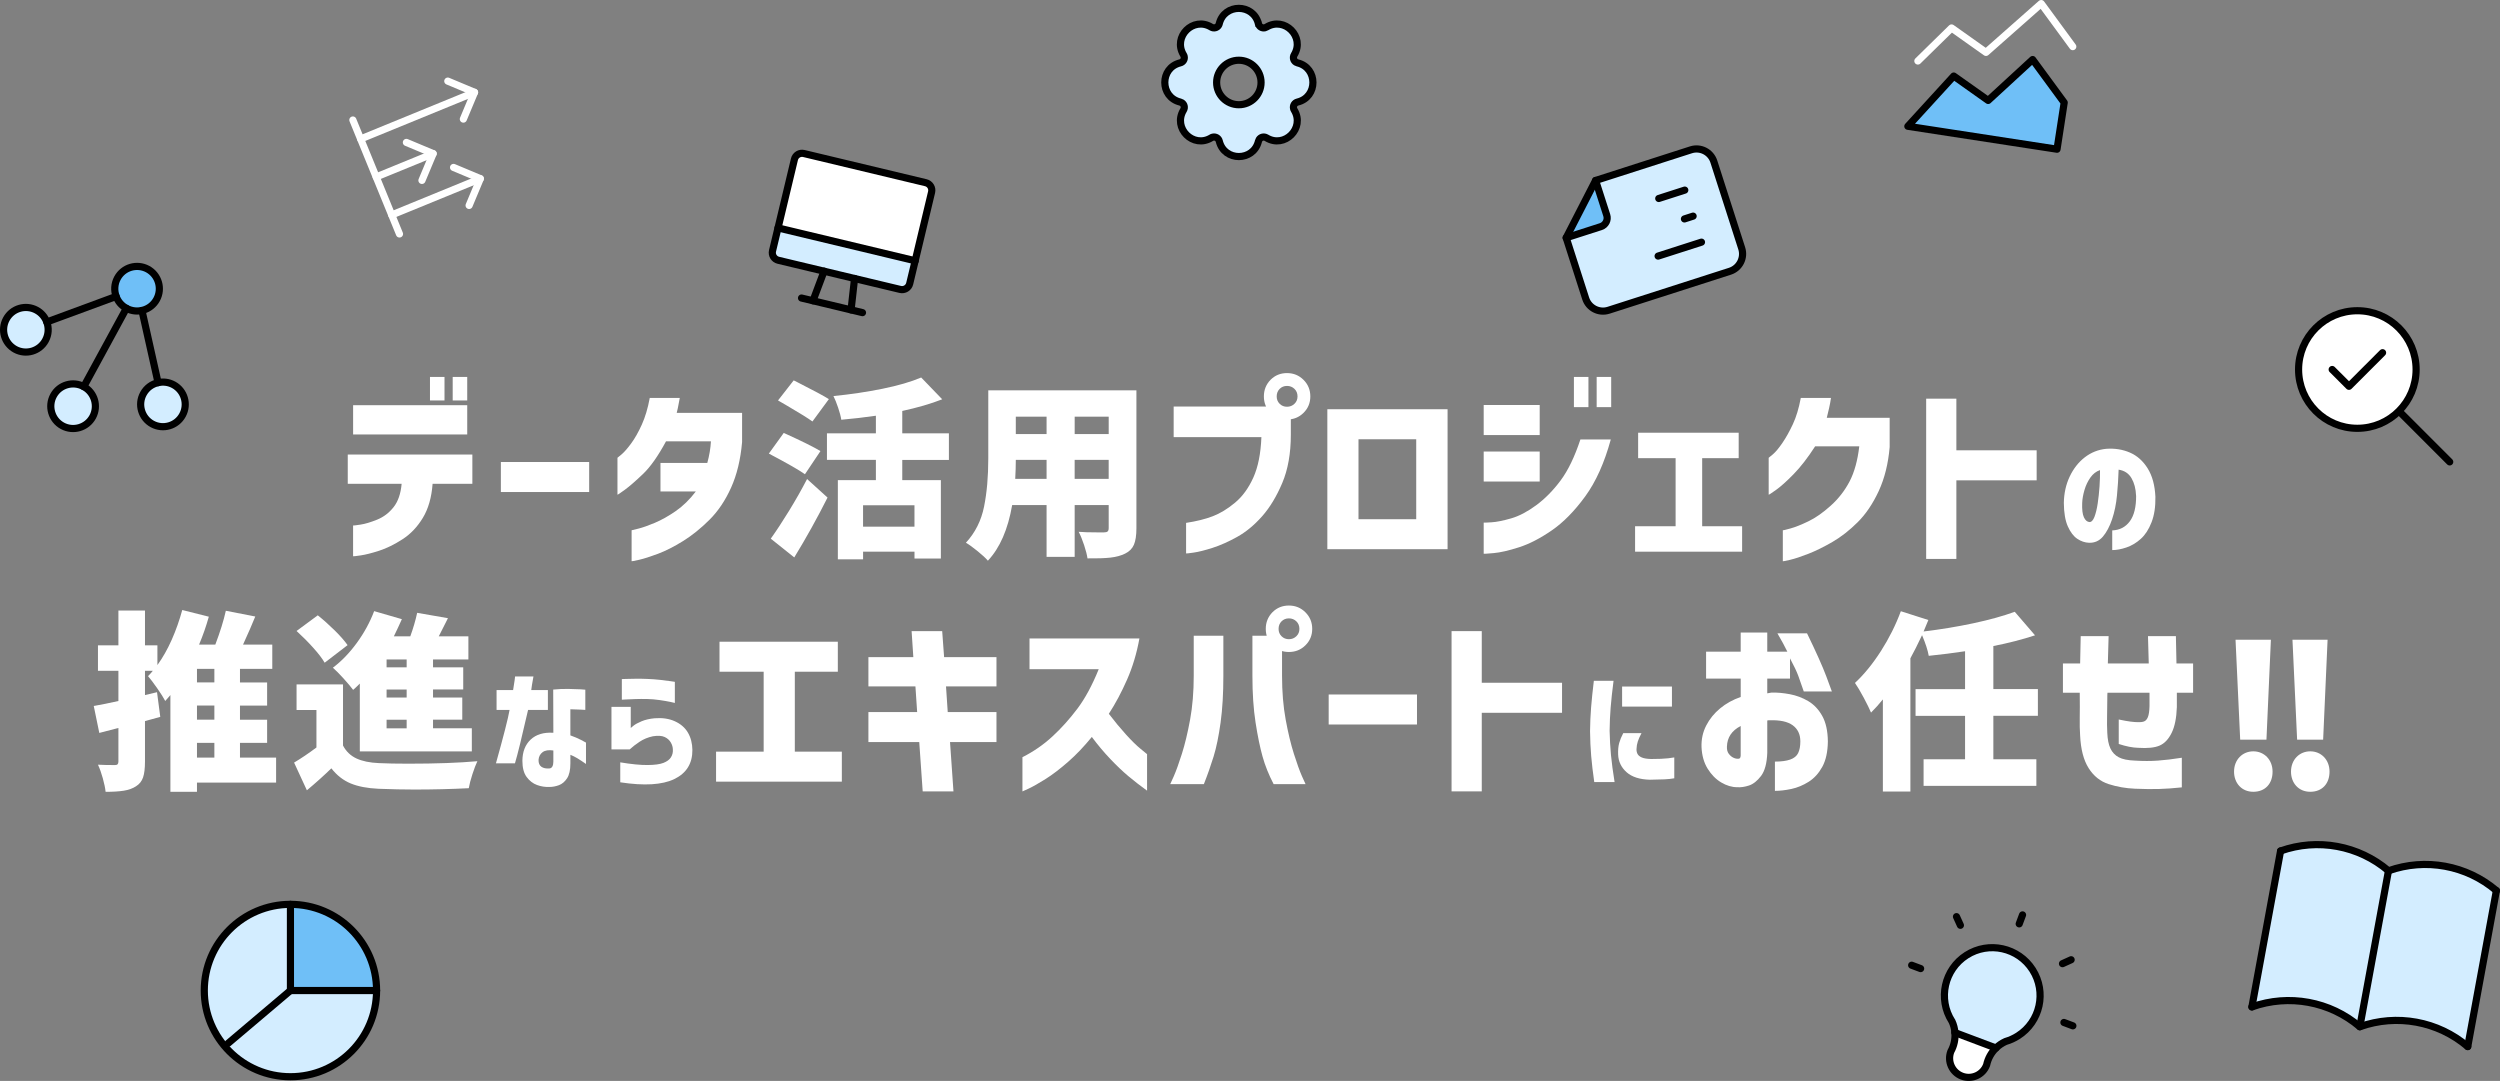 <?xml version="1.0" encoding="UTF-8"?>
<svg id="_レイヤー_2" data-name="レイヤー 2" xmlns="http://www.w3.org/2000/svg" viewBox="0 0 1046.34 452.42">
  <rect x="0" y="0" width="1046.34" height="452.42" fill="#808080" stroke="none"/>
  <defs>
    <style>
      .cls-1 {
        stroke: #fff;
      }

      .cls-1, .cls-2, .cls-3, .cls-4 {
        stroke-width: 3px;
      }

      .cls-1, .cls-2, .cls-4 {
        stroke-linecap: round;
        stroke-linejoin: round;
      }

      .cls-1, .cls-4 {
        fill: none;
      }

      .cls-5, .cls-3 {
        fill: #d3edff;
      }

      .cls-5, .cls-6, .cls-7 {
        stroke-width: 0px;
      }

      .cls-2, .cls-3, .cls-4 {
        stroke: #000;
      }

      .cls-2, .cls-7 {
        fill: #fff;
      }

      .cls-3 {
        stroke-miterlimit: 10;
      }

      .cls-6 {
        fill: #6fbff7;
      }
    </style>
  </defs>
  <g id="_レイヤー_1-2" data-name="レイヤー 1">
    <path class="cls-7" d="M168.11,202.49h-22.56v-12.25h52.15v12.25h-16.64c-.42,5.71-1.79,10.46-4.08,14.25-2.29,3.79-5.14,6.78-8.52,8.96-3.39,2.19-6.64,3.79-9.76,4.8-3.12,1.01-5.71,1.66-7.76,1.96-2.05.29-3.1.42-3.16.36v-12.88c.06.05,1.07-.06,3.04-.36,1.97-.29,4.31-.99,7-2.08,2.69-1.09,4.99-2.82,6.88-5.2,1.89-2.37,3.03-5.64,3.4-9.81ZM147.79,181.85v-12.25h47.76v12.25h-47.76ZM179.96,167.6v-9.85h6.08v9.85h-6.08ZM189.47,167.6v-9.85h6.08v9.85h-6.08Z"/>
    <path class="cls-7" d="M209.63,205.93v-12.56h36.96v12.56h-36.96Z"/>
    <path class="cls-7" d="M271.95,166.55h12.56c-.27,1.55-.53,2.95-.8,4.2-.27,1.25-.42,1.94-.48,2.04h27.36v12.25c-.64,7.31-2.17,13.66-4.6,19.05-2.43,5.39-5.45,9.89-9.08,13.49-3.62,3.6-7.31,6.56-11.04,8.88-3.73,2.32-7.23,4.09-10.48,5.32-3.25,1.22-5.89,2.06-7.92,2.52-2.02.46-3.07.65-3.12.6v-12.96c.05,0,.99-.23,2.8-.68,1.81-.45,4.12-1.26,6.92-2.44,2.8-1.18,5.72-2.82,8.76-4.92,3.04-2.11,5.84-4.84,8.4-8.21h-14.8v-11.93h19.6c.85-3.09,1.36-6.11,1.52-9.05h-18.8c-3.31,6.14-6.51,10.69-9.6,13.64s-5.62,5.16-7.6,6.61c-1.98,1.44-3.01,2.14-3.12,2.08v-15.45c.06,0,.65-.49,1.8-1.48,1.14-.99,2.48-2.52,4-4.61,1.52-2.08,2.99-4.68,4.4-7.8,1.41-3.12,2.52-6.84,3.32-11.17h.02Z"/>
    <path class="cls-7" d="M336.91,198.49c-2.56-1.81-7.6-4.69-15.12-8.65l6.24-8.65c7.41,3.36,12.53,5.89,15.36,7.6l-6.48,9.68h0ZM322.59,225.46c2.29-3.2,4.82-7.05,7.6-11.57,2.77-4.51,5.31-8.98,7.6-13.4l8.56,7.76c-4.32,8.59-8.96,16.94-13.92,25.05l-9.84-7.85h0ZM340.03,176.4c-1.65-1.22-5.12-3.39-10.4-6.48l-4-2.32,6.56-8.4,1.6.8c6.82,3.47,11.2,5.81,13.12,7.05l-6.88,9.36ZM377.63,192.48v8.48h16.16v32.81h-11.04v-2.88h-21.52v3.2h-10.56v-33.13h15.92v-8.48h-20.48v-11.12h20.48v-7.36c-4.8.69-9.63,1.26-14.48,1.68-.21-1.39-.65-3.07-1.32-5.04-.67-1.98-1.32-3.6-1.96-4.88,7.09-.69,13.92-1.71,20.48-3.04,6.56-1.33,11.98-2.91,16.24-4.72l8.8,9.12c-4.74,1.87-10.32,3.49-16.72,4.88v9.36h19.52v11.13h-19.52ZM382.74,220.42v-8.96h-21.52v8.96h21.52Z"/>
    <path class="cls-7" d="M475.63,221.14c0,2.93-.35,5.22-1.04,6.84-.69,1.62-1.92,2.86-3.68,3.72-1.71.85-3.76,1.41-6.16,1.68s-5.6.37-9.6.32c-.21-1.49-.68-3.33-1.4-5.52-.72-2.19-1.48-4.06-2.28-5.6,1.76.16,4.45.24,8.08.24h2.48c.74,0,1.26-.13,1.56-.4.29-.27.44-.74.44-1.44v-9.6h-14.24v21.69h-11.76v-21.69h-14.4c-1.76,10.19-5.14,17.95-10.16,23.29-.91-1.07-2.35-2.4-4.32-4-1.98-1.6-3.6-2.78-4.88-3.52,3.89-4.21,6.42-9.26,7.6-15.13,1.18-5.87,1.76-12.56,1.76-20.09v-28.57h62v57.78h0ZM438.03,200.41v-7.93h-12.88c0,2.46-.08,5.09-.24,7.93h13.12ZM438.03,174.4h-12.88v7.28h12.88v-7.28ZM464.03,181.68v-7.28h-14.24v7.28h14.24ZM449.78,200.41h14.24v-7.93h-14.24v7.93Z"/>
    <path class="cls-7" d="M527.94,182.96h-36.72v-12.8h39.92l9.12,2.72v9.05c0,7.85-1.2,14.59-3.6,20.25-2.4,5.66-5.22,10.31-8.48,13.97-3.26,3.66-6.69,6.5-10.32,8.52-3.62,2.02-7.07,3.56-10.32,4.61-3.25,1.04-5.91,1.71-7.96,2-2.06.29-3.11.42-3.16.36v-12.8c4.27-.64,7.98-1.56,11.12-2.76,3.15-1.2,6.28-3.11,9.4-5.72,3.12-2.61,5.66-6.12,7.64-10.52,1.98-4.4,3.09-10.02,3.36-16.85v-.02ZM531.78,158.95c1.87-1.87,4.16-2.8,6.88-2.8s5.03.95,6.92,2.84,2.84,4.2,2.84,6.92-.95,5.01-2.84,6.88c-1.89,1.87-4.2,2.8-6.92,2.8s-5.01-.93-6.88-2.8c-1.87-1.87-2.8-4.16-2.8-6.88s.93-5.05,2.8-6.96ZM543.06,165.92c0-1.28-.42-2.33-1.28-3.16-.85-.82-1.89-1.24-3.12-1.24s-2.26.42-3.08,1.24c-.82.83-1.24,1.88-1.24,3.16s.42,2.25,1.24,3.08c.82.83,1.85,1.24,3.08,1.24s2.27-.42,3.12-1.24c.86-.82,1.28-1.85,1.28-3.08Z"/>
    <path class="cls-7" d="M605.86,229.86h-50.32v-58.58h50.32v58.58ZM592.74,183.85h-24.16v33.46h24.16v-33.46Z"/>
    <path class="cls-7" d="M620.98,182.08v-12.56h23.44v12.56h-23.44ZM661.46,183.92h12.72c-2.67,9.76-6.24,17.72-10.72,23.85-4.48,6.14-9.14,10.88-13.96,14.2-4.83,3.33-9.4,5.7-13.72,7.08-4.32,1.39-7.85,2.2-10.6,2.44s-4.15.33-4.2.28v-13.05c.05.05,1.15.02,3.28-.12,2.13-.13,4.86-.68,8.2-1.64,3.33-.96,6.84-2.8,10.52-5.52,3.68-2.72,7.08-6.17,10.2-10.36,3.12-4.19,5.88-9.91,8.28-17.17h0ZM620.98,201.53v-12.56h23.44v12.56h-23.44ZM658.74,170.4v-12.65h6.08v12.65h-6.08ZM668.26,170.4v-12.65h6.08v12.65h-6.08Z"/>
    <path class="cls-7" d="M684.34,230.9v-10.65h16.96v-28.49h-15.68v-10.65h42.08v10.65h-15.28v28.49h16.72v10.65h-44.8Z"/>
    <path class="cls-7" d="M753.69,166.55h12.64c-.21,1.49-.48,2.94-.8,4.32-.32,1.39-.64,2.72-.96,4h26.32v12.25c-.59,6.93-2.11,13.05-4.56,18.37-2.46,5.31-5.4,9.67-8.84,13.09s-6.96,6.16-10.56,8.25c-3.6,2.08-6.96,3.74-10.08,4.96-3.12,1.22-5.67,2.06-7.64,2.52-1.98.46-2.99.65-3.04.6v-12.96c.05.06,1.11-.2,3.16-.76,2.05-.56,4.57-1.56,7.56-3.01,2.99-1.44,6.11-3.62,9.36-6.56,3.26-2.93,5.88-6.32,7.88-10.16,2-3.84,3.35-8.73,4.04-14.65h-18.48c-3.09,4.8-6.11,8.69-9.04,11.68-2.93,2.99-5.37,5.18-7.32,6.56-1.95,1.39-2.97,2.05-3.08,2v-15.45c.05,0,.65-.49,1.8-1.48,1.15-.99,2.46-2.57,3.96-4.76,1.49-2.19,2.95-4.79,4.36-7.81,1.41-3.01,2.52-6.68,3.32-11h0Z"/>
    <path class="cls-7" d="M852.41,188.48v12.56h-33.6v32.89h-12.64v-67.07h12.64v21.61h33.6Z"/>
    <path class="cls-7" d="M894.02,207.46c-.11-2.9-.75-5.34-1.92-7.34-1.17-1.99-2.96-3.18-5.38-3.55-.11,3.55-.34,7.14-.69,10.77-.34,3.62-1.03,6.96-2.05,10-1.03,3.04-2.31,5.45-3.84,7.25-1.54,1.8-3.47,2.65-5.82,2.58-1.72-.07-3.36-.63-4.91-1.67-1.55-1.04-2.87-2.77-3.95-5.19-1.08-2.42-1.64-5.7-1.67-9.83.07-4.06.89-7.75,2.47-11.07,1.58-3.31,3.68-5.99,6.31-8.02,2.64-2.03,5.62-3.22,8.95-3.55,3.59-.26,6.89.27,9.91,1.57,3.02,1.3,5.5,3.51,7.44,6.62,1.94,3.11,3.02,7.08,3.24,11.92.07,4.13-.46,7.69-1.62,10.65-1.15,2.96-2.65,5.28-4.5,6.94-1.85,1.66-3.85,2.86-6.02,3.59-2.16.73-4.13,1.1-5.93,1.1v-8.24c3.11-.11,5.56-1.38,7.36-3.81,1.8-2.43,2.67-6.02,2.64-10.74h0ZM874.47,218.5c.84.04,1.54-.67,2.12-2.14.56-1.47,1.03-3.34,1.37-5.63.34-2.29.6-4.68.77-7.17.16-2.49.23-4.76.2-6.81-1.61.55-2.96,1.59-4.03,3.13-1.08,1.54-1.91,3.27-2.47,5.19-.56,1.92-.89,3.73-.96,5.41-.11,2.75.13,4.75.71,6.01s1.36,1.93,2.31,2.01h-.02Z"/>
    <path class="cls-7" d="M115.56,327.55h-33.12v3.85h-11.12v-40.49l-2.16,2.48c-.69-1.33-1.81-3.11-3.36-5.32-1.54-2.21-2.82-3.91-3.84-5.08.69-.69,1.36-1.44,2-2.24h-3.28v10.16l5.04-1.2,1.36,10.33-6.4,1.76v16.96c0,2.83-.27,5.03-.8,6.61-.53,1.57-1.52,2.82-2.96,3.72-1.39.91-3.08,1.52-5.08,1.84-2,.32-4.55.48-7.64.48-.16-1.55-.55-3.43-1.16-5.64-.61-2.21-1.29-4.12-2.04-5.72,1.92.11,4.29.16,7.12.16.53,0,.91-.12,1.12-.36.21-.24.32-.63.32-1.16v-14.01l-8,2.08-2.32-11.28c2.82-.48,6.27-1.18,10.32-2.08v-12.65h-8.56v-10.65h8.56v-14.56h11.12v14.56h5.2v8.25c2.24-3.09,4.24-6.63,6-10.6,1.76-3.98,3.22-8.12,4.4-12.44l11.12,2.8c-1.12,4-2.48,7.89-4.08,11.68h6.8c2.02-5.34,3.49-10.06,4.4-14.16l12.32,2.4c-1.18,2.93-2.88,6.86-5.12,11.76h12.24v10.16h-13.52v5.68h11.36v9.68h-11.36v5.92h11.36v9.68h-11.36v6.16h15.12v10.48l-.02.02ZM89.72,285.62v-5.68h-7.28v5.68h7.28ZM89.72,301.22v-5.92h-7.28v5.92h7.28ZM82.44,310.91v6.16h7.28v-6.16h-7.28Z"/>
    <path class="cls-7" d="M143.56,312.03c1.28,2.45,3.15,4.25,5.6,5.4,2.46,1.15,5.6,1.8,9.44,1.96,3.31.16,7.39.24,12.24.24,11.62,0,21.28-.35,28.96-1.04-.64,1.33-1.33,3.15-2.08,5.45-.74,2.29-1.25,4.24-1.52,5.85-7.26.37-14.86.56-22.8.56-4.43,0-9.41-.11-14.96-.32-4.69-.21-8.59-.96-11.68-2.24-3.09-1.28-5.79-3.39-8.08-6.32-2.88,2.82-6.29,5.89-10.24,9.2l-5.36-11.6c2.88-1.71,6-3.81,9.36-6.32v-15.68h-8.32v-10.73h19.44v25.61h0ZM135.88,277.37c-1.01-1.76-2.63-3.87-4.84-6.32-2.21-2.46-4.52-4.77-6.92-6.96l8.88-6.56c2.4,1.92,4.77,4.04,7.12,6.36,2.35,2.32,4.13,4.36,5.36,6.12l-9.6,7.36ZM150.6,286.1c-1.22,1.22-2.16,2.11-2.8,2.64-.91-1.22-2.24-2.82-4-4.76-1.76-1.95-3.26-3.45-4.48-4.52,3.62-2.72,6.97-6.19,10.04-10.4,3.07-4.21,5.48-8.65,7.24-13.28l11.6,3.36c-1.07,2.4-2.19,4.8-3.36,7.2h6.88c1.22-3.36,2.19-6.64,2.88-9.85l12.88,2.24-.96,1.92-2.88,5.68h12.4v9.68h-14.8v3.28h12.64v9.28h-12.64v3.36h12.24v9.28h-12.24v3.6h16.24v9.68h-46.88v-28.41h0ZM170.2,279.29v-3.28h-8.4v3.28h8.4ZM170.2,291.94v-3.36h-8.4v3.36h8.4ZM170.2,304.83v-3.6h-8.4v3.6h8.4Z"/>
    <path class="cls-7" d="M213.26,297.12h-5.43v-8.29h6.92c.29-1.65.5-3.01.63-4.06.12-1.06.2-1.61.2-1.65h7.69c-.51,2.79-.82,4.68-.93,5.71h6.97v8.29h-8.29c-2.6,11.39-4.43,18.84-5.49,22.35h-7.96c3.18-11.35,5.09-18.8,5.71-22.35h0ZM231.6,306.68l-.06-18.07c2.24-.22,4.36-.31,6.39-.27,2.03.04,3.71.09,5.02.16,1.32.07,1.99.12,2.03.16v8.46s-.64-.04-1.78-.11c-1.15-.07-2.64-.13-4.48-.16v10.93c1.65.59,3.13,1.22,4.45,1.9,1.32.67,2.02,1.05,2.09,1.12v8.95c-1.36-.95-2.54-1.74-3.57-2.36-1.03-.62-2.02-1.11-2.96-1.48v3.57c0,2.79-.47,4.88-1.4,6.28-.93,1.41-2.06,2.36-3.38,2.86-1.32.49-2.65.75-4.01.75-1.76.07-3.48-.2-5.18-.82-1.7-.62-3.15-1.74-4.34-3.35-1.19-1.61-1.78-3.88-1.78-6.81.04-3.77,1.2-6.73,3.48-8.87,2.29-2.14,5.44-3.08,9.47-2.83h0ZM229.95,321.62c.55-.04.96-.31,1.24-.82.27-.51.41-1.19.41-2.03v-4.67c-1.98-.29-3.47-.05-4.5.71-1.03.77-1.59,1.83-1.7,3.19-.04,1.36.36,2.32,1.18,2.91.82.59,1.95.82,3.37.71Z"/>
    <path class="cls-7" d="M263.55,313.65h-7.63v-17.8h8.07v8.84s.42-.36,1.15-.96c.73-.6,1.88-1.22,3.43-1.87,1.55-.64,3.36-1.05,5.41-1.24,3.22-.26,6.05.16,8.48,1.26,2.43,1.1,4.25,2.68,5.46,4.75,1.21,2.07,1.83,4.48,1.87,7.23.04,5.67-2.48,9.74-7.54,12.19-5.07,2.46-12.62,2.91-22.65,1.37v-8.35c4.65.77,8.45,1.15,11.42,1.12,2.96-.02,5.18-.32,6.67-.9,1.48-.59,2.53-1.36,3.13-2.34.6-.97.87-2.03.8-3.15,0-1.06-.29-2.09-.88-3.08-.59-.99-1.44-1.75-2.58-2.27-1.14-.53-2.76-.64-4.89-.3-2.09.44-3.95,1.21-5.6,2.31-1.65,1.1-3.02,2.16-4.12,3.19ZM260.26,292.84v-8.62s.59-.02,1.65-.06c1.06-.04,2.41-.06,4.04-.08,1.63-.02,3.32,0,5.08.08,1.76.07,3.51.2,5.24.39,1.74.18,3.19.37,4.37.55,1.17.18,1.77.27,1.81.27v8.84s-.67-.18-1.9-.44c-1.22-.26-2.73-.51-4.5-.77-1.77-.26-3.51-.4-5.19-.44-1.76-.04-3.43-.02-5.02.03-1.59.06-2.91.11-3.95.17-1.04.05-1.58.09-1.62.09h0Z"/>
    <path class="cls-7" d="M299.7,327.15v-12.56h19.92v-33.45h-18.48v-12.56h49.52v12.56h-18v33.45h19.68v12.56h-52.64Z"/>
    <path class="cls-7" d="M363.46,310.58v-12.56h20.4l-.72-10.73h-19.68v-12.25h18.8l-.72-10.88h12.8l.8,10.88h21.92v12.25h-21.12l.72,10.73h20.4v12.56h-19.44l1.44,20.65h-12.88l-1.44-20.65h-21.28Z"/>
    <path class="cls-7" d="M459.85,280.09h-28.96v-12.88h46c-1.12,6.19-2.84,11.93-5.16,17.21-2.32,5.28-4.87,10.06-7.64,14.33,2.4,3.15,4.79,6.03,7.16,8.65,2.37,2.61,4.42,4.63,6.16,6.04,1.73,1.41,2.63,2.15,2.68,2.2v15.28c-2.88-2.08-5.49-4.11-7.84-6.08-2.35-1.97-4.86-4.36-7.52-7.16-2.67-2.8-5.26-5.89-7.76-9.24-3.26,4-6.57,7.49-9.96,10.44-3.39,2.96-6.52,5.35-9.4,7.16-2.88,1.81-5.2,3.13-6.96,3.96-1.76.82-2.67,1.24-2.72,1.24v-14.33c4.64-2.35,8.82-5.23,12.52-8.65,3.71-3.41,7.18-7.28,10.44-11.6s6.24-9.85,8.96-16.56Z"/>
    <path class="cls-7" d="M489.78,328.19c.05-.06.56-1.18,1.52-3.36.96-2.19,2.08-5.3,3.36-9.32,1.28-4.02,2.42-8.8,3.44-14.33,1.01-5.52,1.52-11.64,1.52-18.37v-16.73h12.4v16.73c0,7.41-.38,13.95-1.16,19.61-.78,5.66-1.75,10.39-2.92,14.2-1.18,3.81-2.53,7.67-4.08,11.57h-14.09ZM546.42,328.19h-13.36c-2.02-3.89-3.58-7.75-4.64-11.57-1.07-3.81-2.04-8.55-2.92-14.2-.88-5.66-1.32-12.19-1.32-19.61v-16.73h8.4l4,3.68v13.05c0,6.72.5,12.84,1.52,18.37,1.01,5.52,2.16,10.29,3.44,14.33,1.28,4.03,2.4,7.14,3.36,9.32.96,2.19,1.47,3.31,1.52,3.36ZM532.57,256.24c1.87-1.87,4.16-2.8,6.88-2.8s5.03.95,6.92,2.84c1.89,1.89,2.84,4.2,2.84,6.92s-.95,5.01-2.84,6.88c-1.89,1.87-4.2,2.8-6.92,2.8s-5.01-.93-6.88-2.8c-1.87-1.87-2.8-4.16-2.8-6.88s.93-5.04,2.8-6.96ZM543.85,263.21c0-1.28-.42-2.33-1.28-3.16-.85-.82-1.89-1.24-3.12-1.24s-2.25.42-3.08,1.24c-.82.82-1.24,1.88-1.24,3.16s.42,2.25,1.24,3.08c.82.82,1.85,1.24,3.08,1.24s2.27-.42,3.12-1.24c.86-.82,1.28-1.85,1.28-3.08Z"/>
    <path class="cls-7" d="M556.1,303.23v-12.56h36.96v12.56h-36.96Z"/>
    <path class="cls-7" d="M653.77,285.77v12.56h-33.6v32.89h-12.64v-67.07h12.64v21.61h33.6Z"/>
    <path class="cls-7" d="M667.1,284.93h8.23c-.55,4.24-.95,7.96-1.21,11.15-.26,3.19-.4,6.44-.44,9.78.07,3.52.27,6.9.57,10.16.31,3.26.82,7.03,1.51,11.31h-8.51c-.59-4.1-1.01-7.76-1.29-10.98-.27-3.22-.43-6.66-.47-10.33.04-3.44.18-6.76.44-9.97.26-3.2.64-6.91,1.15-11.12h0ZM679.4,306.84h7.63c-.7,1.32-1.21,2.47-1.54,3.46-.33.99-.51,2.05-.55,3.19-.04.7.09,1.36.38,1.98.29.62.89,1.14,1.78,1.54.89.4,2.22.62,3.98.66,3.07,0,5.45-.1,7.14-.3,1.69-.2,2.53-.32,2.53-.36v8.73c-1.21.22-2.55.37-4.04.44-1.48.07-3.54.12-6.18.16-4.28-.11-7.54-1.16-9.77-3.16-2.23-2-3.4-4.46-3.51-7.39-.07-1.87.07-3.47.44-4.8.37-1.33.93-2.71,1.7-4.15h0ZM678.91,287.34h20.86v8.4h-20.86v-8.4Z"/>
    <path class="cls-7" d="M728.54,284.02h-14.48v-11.28h14.48v-8h11.12v8h8.4c-.96-2.02-2.35-4.59-4.16-7.68h12.4c3.84,7.89,6.53,13.91,8.08,18.05,1.55,4.14,2.32,6.23,2.32,6.29h-11.76c-.91-2.67-1.68-4.86-2.32-6.61-.64-1.73-1.79-4.15-3.44-7.24v8.48h-9.52v6.16c.69-.16,1.28-.27,1.76-.32,2.4-.06,4.96.17,7.68.68,2.72.51,5.28,1.47,7.68,2.88,2.4,1.41,4.36,3.48,5.88,6.2,1.52,2.72,2.31,6.27,2.36,10.65-.05,4.38-.83,7.92-2.32,10.65-1.5,2.72-3.4,4.82-5.72,6.28-2.32,1.47-4.74,2.46-7.24,3-2.51.53-4.8.8-6.88.8v-12.25c2.61,0,4.73-.28,6.36-.84,1.62-.56,2.75-1.47,3.36-2.72s.92-2.9.92-4.92c0-2.93-1.07-5.17-3.2-6.73-2.13-1.54-5.36-2.24-9.68-2.08h-.48c-.16,0-.32.02-.48.08v13.53c-.16,4.38-1.03,7.6-2.6,9.68-1.58,2.08-3.26,3.41-5.04,4-1.79.59-3.43.82-4.92.72-2.24,0-4.48-.67-6.72-2-2.24-1.33-4.13-3.26-5.68-5.76-1.55-2.51-2.4-5.52-2.56-9.05-.11-3.26.55-6.25,1.96-9,1.41-2.75,3.36-5.15,5.84-7.2,2.48-2.05,5.35-3.64,8.6-4.76v-7.68ZM728.54,316.19v-12.33c-1.87.96-3.28,2.16-4.24,3.6-.96,1.44-1.47,3.12-1.52,5.05-.05,1.23.2,2.21.76,2.96.56.75,1.2,1.3,1.92,1.64.72.35,1.37.49,1.96.44.05.05.24.03.56-.08.32-.11.51-.53.56-1.28h0Z"/>
    <path class="cls-7" d="M834.29,299.62v18.16h18v11.13h-47.2v-11.13h17.36v-18.16h-20.72v-11.2h20.72v-15.85c-4.91.74-9.98,1.39-15.2,1.92-.38-2.24-1.31-5.12-2.8-8.65-1.87,3.95-3.5,7.18-4.88,9.68v55.78h-11.52v-38.57c-1.49,1.87-3.15,3.71-4.96,5.52-.59-1.44-1.6-3.51-3.04-6.21-1.44-2.69-2.67-4.76-3.68-6.21,3.84-3.57,7.47-8.03,10.88-13.36,3.41-5.34,6.19-10.88,8.32-16.65l11.52,3.68c-.85,2.13-1.52,3.73-2,4.8,7.15-.86,14.09-2,20.84-3.44,6.74-1.44,12.52-3.05,17.32-4.8l8.48,9.85c-5.39,1.76-11.2,3.26-17.44,4.48v18.01h18.64v11.2h-18.64,0Z"/>
    <path class="cls-7" d="M870.45,289.94h-7.04v-12.25h7.2c.05-4.21.13-8.03.24-11.45h11.68c-.11,3.41-.21,7.23-.32,11.45h17.12c-.11-4.16-.21-7.98-.32-11.45h11.68c.11,3.31.19,7.12.24,11.45h6.96v12.25h-6.8v6c-.16,4.59-.89,8.21-2.2,10.84-1.31,2.64-2.99,4.4-5.04,5.28-2.05.88-5.05,1.19-9,.92-2.29-.05-4.99-.59-8.08-1.6v-10.25c1.97.42,3.6.72,4.88.88,1.28.16,2.32.24,3.12.24.96.05,1.8-.04,2.52-.28.72-.24,1.28-.85,1.68-1.84.4-.99.63-2.55.68-4.68v-5.52h-17.6c-.05.32-.08,1.43-.08,3.32s-.03,4.07-.08,6.52c-.05,2.46-.03,4.75.08,6.88.11,2.78.55,4.98,1.32,6.61.77,1.63,1.93,2.86,3.48,3.68,1.54.83,3.81,1.29,6.8,1.4,3.41.21,6.6.21,9.56,0,2.96-.21,6.31-.61,10.04-1.2v12.4c-3.47.37-6.67.6-9.6.68-2.93.08-6.27.04-10-.12-3.84-.16-7.51-.8-11-1.92-3.49-1.12-6.29-3.35-8.4-6.69-2.11-3.33-3.29-7.88-3.56-13.64-.16-2.24-.21-4.71-.16-7.4.05-2.69.05-6.21,0-10.52h0Z"/>
    <path class="cls-2" d="M962.04,154.65c0,13.59,11.01,24.61,24.6,24.61s24.59-11.02,24.59-24.61-11.01-24.6-24.59-24.6-24.6,11.02-24.6,24.6Z"/>
    <path class="cls-4" d="M1025.29,193.32l-21.08-21.09"/>
    <path class="cls-4" d="M976.1,154.65l7.03,7.03,14.06-14.06"/>
    <path class="cls-5" d="M383.05,109.13l-2.29,9.57c-.42,1.77-2.2,2.85-3.95,2.43l-19.14-4.58-12.76-3.05-19.14-4.58c-1.76-.42-2.85-2.19-2.42-3.95l2.29-9.57,57.42,13.74h0Z"/>
    <path class="cls-7" d="M389.91,80.41l-6.87,28.72-57.42-13.74,6.87-28.72c.42-1.76,2.19-2.85,3.95-2.42l51.04,12.22c1.76.42,2.85,2.2,2.42,3.95h0Z"/>
    <path class="cls-4" d="M325.63,95.39l6.87-28.72c.42-1.76,2.19-2.85,3.95-2.42l51.03,12.22c1.76.42,2.85,2.2,2.42,3.95l-6.87,28.72-2.29,9.57c-.42,1.76-2.2,2.85-3.95,2.43l-19.14-4.58-12.76-3.05-19.14-4.58c-1.76-.42-2.85-2.19-2.42-3.95l2.29-9.57Z"/>
    <path class="cls-4" d="M325.63,95.39l57.42,13.75"/>
    <path class="cls-4" d="M335.47,124.74l4.78,1.14,15.94,3.82,4.79,1.15"/>
    <path class="cls-4" d="M344.91,113.49l-4.65,12.38"/>
    <path class="cls-4" d="M357.67,116.55l-1.47,13.14"/>
    <path class="cls-5" d="M1044.83,372.76l-11.99,65.27c-12.49-10.64-29.7-13.8-45.17-8.3l11.99-65.27c15.47-5.5,32.68-2.34,45.17,8.3Z"/>
    <path class="cls-5" d="M999.66,364.46l-11.99,65.27c-12.49-10.64-29.7-13.8-45.17-8.3l11.99-65.27c15.47-5.5,32.68-2.34,45.17,8.3Z"/>
    <path class="cls-4" d="M942.5,421.43c15.47-5.5,32.68-2.34,45.17,8.3,15.47-5.5,32.68-2.34,45.17,8.3"/>
    <path class="cls-4" d="M954.5,356.16c15.47-5.5,32.68-2.34,45.17,8.3,15.47-5.5,32.68-2.34,45.17,8.3"/>
    <path class="cls-4" d="M954.5,356.16l-12,65.27"/>
    <path class="cls-4" d="M999.66,364.46l-11.99,65.27"/>
    <path class="cls-4" d="M1044.83,372.76l-11.99,65.27"/>
    <path class="cls-5" d="M667.81,75.54l39.91-12.83c4.01-1.29,8.3.92,9.59,4.93l11.66,36.3c1.29,4.01-.92,8.3-4.92,9.59l-50.8,16.32c-4.02,1.29-8.31-.92-9.59-4.93l-8.16-25.41,14.52-4.67c2-.64,3.11-2.79,2.46-4.79l-4.67-14.52h0Z"/>
    <path class="cls-6" d="M667.81,75.54l4.67,14.52c.64,2-.46,4.15-2.46,4.79l-14.52,4.67,12.32-23.99h0Z"/>
    <path class="cls-4" d="M655.5,99.52l14.52-4.67c2-.64,3.11-2.79,2.46-4.79l-4.67-14.52"/>
    <path class="cls-4" d="M667.81,75.54l39.91-12.83c4.01-1.29,8.3.92,9.59,4.93l11.66,36.3c1.29,4.01-.92,8.3-4.92,9.59l-50.8,16.32c-4.02,1.29-8.31-.92-9.59-4.93l-8.16-25.41,12.32-23.99h0Z"/>
    <path class="cls-4" d="M712.13,101.35l-18.15,5.83"/>
    <path class="cls-4" d="M708.63,90.46l-3.63,1.17"/>
    <path class="cls-4" d="M705.14,79.57l-10.89,3.5"/>
    <path class="cls-6" d="M850.73,24.92l13.21,18.01-3,19.52-62.44-9.6,19.21-21.02,14.41,10.21,18.61-17.12Z"/>
    <path class="cls-4" d="M798.5,52.85l19.21-21.02,14.41,10.21,18.61-17.12,13.21,18.01-3,19.52-62.44-9.6Z"/>
    <path class="cls-1" d="M802.7,25.53l14.1-13.82,14.41,10.21,23.11-20.42,13.21,18.01"/>
    <path class="cls-1" d="M163.96,89.96l37.07-15.18"/>
    <path class="cls-1" d="M170.09,59.61l11.2,4.69-4.69,11.2"/>
    <path class="cls-1" d="M189.83,70.08l11.2,4.69-4.69,11.21"/>
    <path class="cls-1" d="M147.69,50.23l19.51,47.69"/>
    <path class="cls-1" d="M157.45,74.06l23.84-9.76"/>
    <path class="cls-1" d="M187.42,33.95l11.2,4.69-4.69,11.2"/>
    <path class="cls-1" d="M150.95,58.16l47.67-19.52"/>
    <path class="cls-6" d="M157.62,414.57h-36.05v-36.07c19.91,0,36.05,16.15,36.05,36.07Z"/>
    <path class="cls-5" d="M121.56,414.57h36.05c0,19.92-16.15,36.08-36.05,36.08s-36.06-16.15-36.06-36.08,16.15-36.07,36.06-36.07v36.07Z"/>
    <path class="cls-4" d="M121.56,414.57l-26.04,22.05"/>
    <path class="cls-4" d="M121.56,378.5v36.07h36.06"/>
    <path class="cls-4" d="M85.5,414.57c0,19.92,16.15,36.08,36.06,36.08s36.05-16.15,36.05-36.08-16.15-36.07-36.05-36.07-36.06,16.15-36.06,36.07Z"/>
    <path class="cls-5" d="M72.66,161.05c4.53,2.47,6.2,8.14,3.73,12.67-2.46,4.53-8.12,6.2-12.65,3.73-4.53-2.46-6.2-8.14-3.73-12.66,1.34-2.46,3.62-4.08,6.15-4.64,2.13-.49,4.43-.23,6.5.9Z"/>
    <path class="cls-6" d="M48.61,124.07c-.9-2.43-.78-5.23.56-7.69,2.46-4.53,8.13-6.21,12.66-3.74,4.52,2.47,6.19,8.13,3.73,12.66-2.46,4.53-8.13,6.21-12.66,3.73-2.07-1.12-3.53-2.92-4.29-4.96Z"/>
    <path class="cls-5" d="M35.05,161.83c4.53,2.46,6.2,8.14,3.74,12.67-2.47,4.52-8.13,6.2-12.66,3.73-4.53-2.46-6.2-8.14-3.73-12.67,2.46-4.53,8.13-6.19,12.65-3.73Z"/>
    <path class="cls-5" d="M19.58,134.77c.9,2.43.79,5.23-.56,7.69-2.46,4.53-8.12,6.21-12.65,3.74-4.53-2.47-6.2-8.14-3.73-12.67,2.46-4.53,8.12-6.2,12.65-3.73,2.07,1.12,3.53,2.92,4.29,4.96Z"/>
    <path class="cls-4" d="M52.9,129.03c4.53,2.47,10.2.8,12.66-3.73,2.46-4.53.79-10.19-3.73-12.66-4.53-2.46-10.2-.79-12.66,3.74-1.34,2.46-1.46,5.26-.56,7.69.76,2.05,2.22,3.84,4.29,4.96Z"/>
    <path class="cls-4" d="M19.02,142.47c1.35-2.46,1.46-5.26.56-7.69-.76-2.05-2.22-3.84-4.29-4.96-4.53-2.46-10.19-.8-12.65,3.73-2.47,4.53-.8,10.19,3.73,12.67,4.53,2.46,10.19.79,12.65-3.74Z"/>
    <path class="cls-4" d="M76.39,173.72c2.47-4.53.8-10.19-3.73-12.67-2.07-1.12-4.37-1.39-6.5-.9-2.53.56-4.81,2.18-6.15,4.64-2.47,4.52-.8,10.19,3.73,12.66,4.53,2.47,10.19.8,12.65-3.73Z"/>
    <path class="cls-4" d="M38.79,174.49c2.46-4.53.79-10.2-3.74-12.67-4.52-2.46-10.19-.8-12.65,3.73-2.47,4.53-.8,10.2,3.73,12.67,4.53,2.46,10.19.79,12.66-3.73Z"/>
    <path class="cls-4" d="M52.9,129.03l-17.85,32.8"/>
    <path class="cls-4" d="M19.58,134.77l29.02-10.7h0"/>
    <path class="cls-4" d="M66.16,160.16l-6.75-30.21"/>
    <path class="cls-3" d="M526.71,9.96c.29,1.21,1.51,1.95,2.71,1.66.23-.06.44-.14.64-.27,7.56-4.61,16.21,4.05,11.61,11.61-.64,1.06-.31,2.44.75,3.08.2.12.41.21.64.27,8.6,2.09,8.6,14.33,0,16.41-1.21.29-1.95,1.51-1.65,2.71.05.23.14.44.27.64,4.6,7.56-4.05,16.22-11.61,11.61-1.06-.64-2.44-.31-3.08.75-.12.2-.21.41-.27.64-2.09,8.61-14.32,8.61-16.41,0-.29-1.21-1.51-1.95-2.71-1.66-.23.05-.44.14-.64.27-7.56,4.61-16.21-4.05-11.61-11.61.64-1.06.31-2.44-.75-3.08-.2-.12-.41-.21-.64-.27-8.6-2.09-8.6-14.33,0-16.41,1.21-.29,1.95-1.51,1.65-2.71-.05-.23-.14-.44-.27-.64-4.6-7.56,4.05-16.22,11.61-11.61,1.05.64,2.43.31,3.07-.74.13-.2.21-.42.27-.65,2.09-8.61,14.32-8.61,16.41,0h0ZM518.5,25.21c-5.14,0-9.3,4.17-9.3,9.31s4.16,9.31,9.3,9.31,9.3-4.17,9.3-9.31-4.16-9.31-9.3-9.31Z"/>
    <path class="cls-5" d="M850.71,405.9c5.95,9.33,3.22,21.71-6.11,27.65-1.6,1.02-3.34,1.81-5.16,2.34-1.52.68-2.89,1.62-4.06,2.75l-17.19-6.46c-.13-1.62-.54-3.23-1.24-4.75-5.95-9.32-3.21-21.7,6.12-27.66,9.32-5.95,21.69-3.21,27.64,6.12h0Z"/>
    <path class="cls-7" d="M818.19,432.18l17.19,6.46c-1.95,1.9-3.33,4.35-3.91,7.09-1.55,4.14-6.17,6.24-10.31,4.68-4.14-1.56-6.24-6.17-4.67-10.32,1.36-2.44,1.93-5.2,1.72-7.91h0Z"/>
    <path class="cls-4" d="M800.1,403.98l3.75,1.41"/>
    <path class="cls-4" d="M846.51,382.92l-1.4,3.75"/>
    <path class="cls-4" d="M863.82,427.94l3.75,1.41"/>
    <path class="cls-4" d="M818.86,383.65l1.64,3.62"/>
    <path class="cls-4" d="M866.84,401.69l-3.61,1.64"/>
    <path class="cls-4" d="M816.95,427.44c-5.95-9.32-3.21-21.7,6.12-27.66,9.32-5.95,21.69-3.21,27.64,6.12,5.95,9.33,3.22,21.71-6.11,27.65-1.6,1.02-3.34,1.81-5.16,2.34-1.52.68-2.89,1.62-4.06,2.75-1.94,1.9-3.32,4.35-3.91,7.09-1.55,4.14-6.17,6.24-10.31,4.68-4.14-1.56-6.23-6.17-4.67-10.32,1.36-2.44,1.93-5.2,1.72-7.91-.13-1.62-.54-3.23-1.24-4.75"/>
    <path class="cls-4" d="M818.17,432.17h.02s17.19,6.47,17.19,6.47h.02"/>
    <path class="cls-7" d="M958.87,322.97c0-5.05,3.54-8.51,8.06-8.51s8.06,3.46,8.06,8.51-3.1,8.42-8.06,8.42-8.06-3.73-8.06-8.42ZM972.42,309.59h-10.99l-1.95-41.84h14.7l-1.86,41.84h.09Z"/>
    <path class="cls-7" d="M935.03,322.97c0-5.05,3.55-8.51,8.06-8.51s8.06,3.46,8.06,8.51-3.1,8.42-8.06,8.42-8.06-3.73-8.06-8.42ZM948.59,309.59h-10.99l-1.95-41.84h14.8l-1.86,41.84Z"/>
  </g>
</svg>
